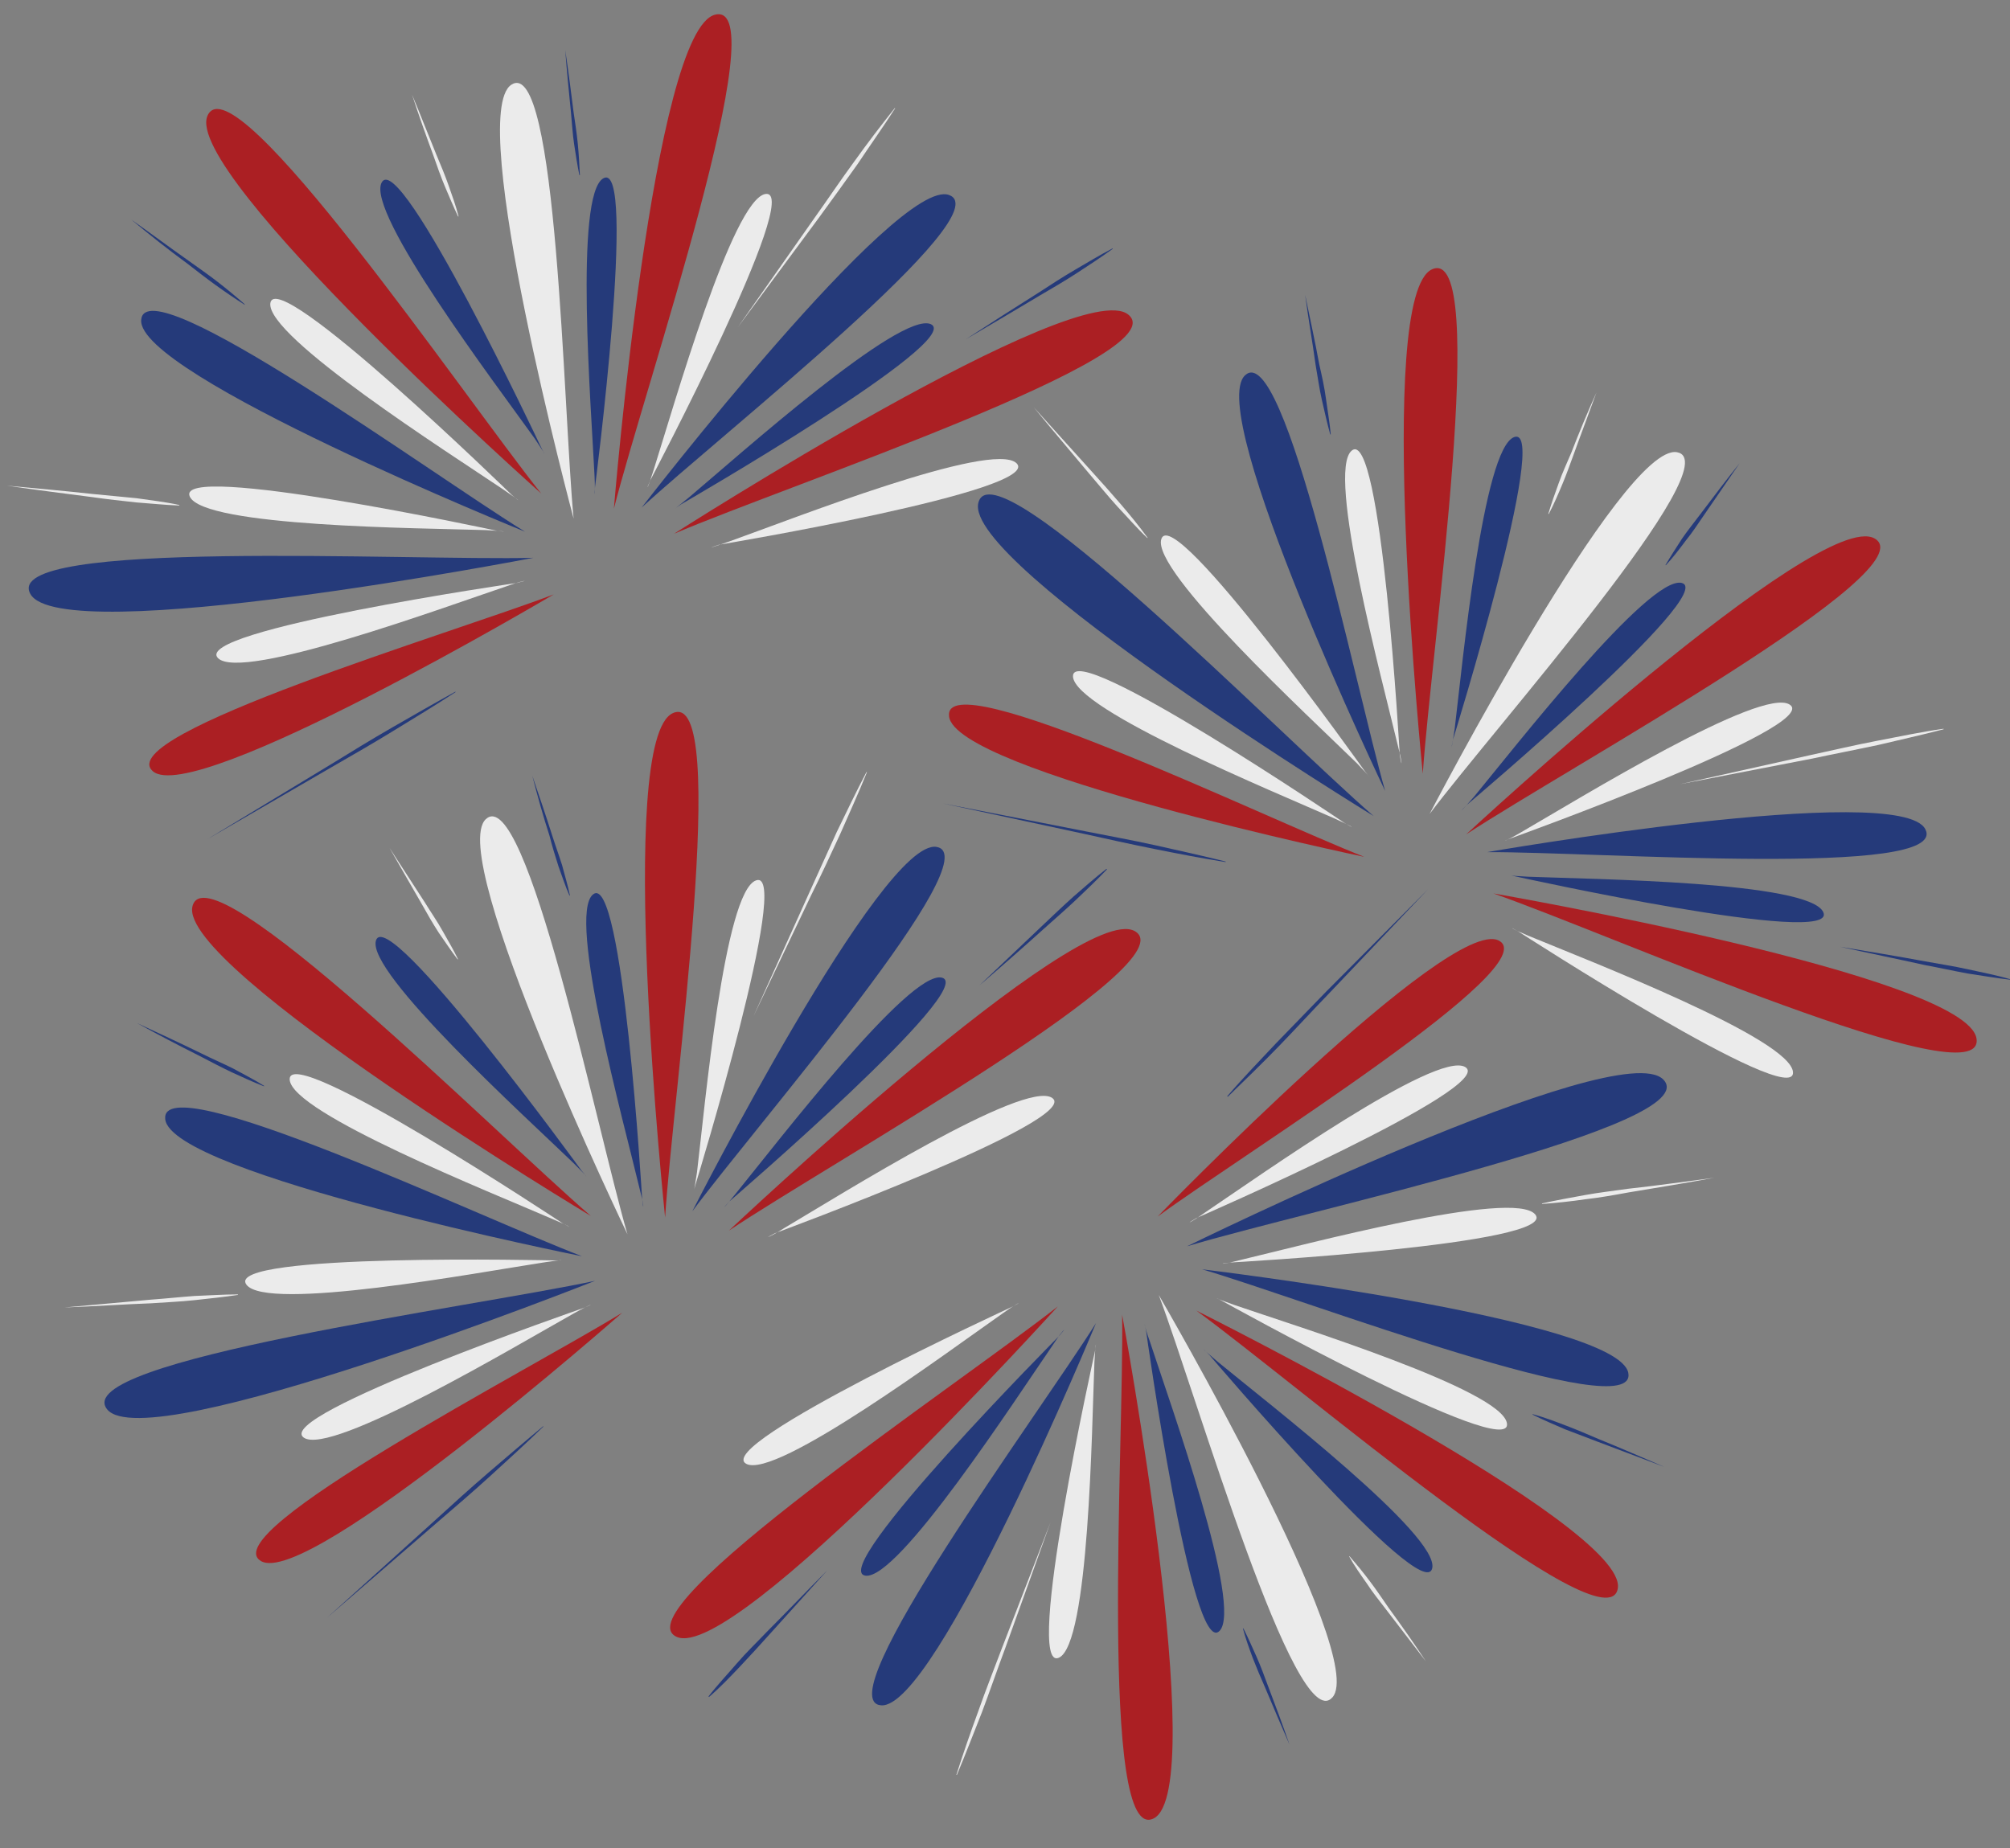 <?xml version="1.0" encoding="UTF-8"?>
<!DOCTYPE svg PUBLIC '-//W3C//DTD SVG 1.0//EN'
          'http://www.w3.org/TR/2001/REC-SVG-20010904/DTD/svg10.dtd'>
<svg height="353.5" preserveAspectRatio="xMidYMid meet" version="1.0" viewBox="67.9 95.9 384.4 353.5" width="384.4" xmlns="http://www.w3.org/2000/svg" xmlns:xlink="http://www.w3.org/1999/xlink" zoomAndPan="magnify"
><rect x="67.9" y="95.9" width="384.4" height="353.5" fill="#808080" stroke="none"/><g
  ><g id="change1_1"
    ><path d="M190.6,193c0,0,48.9-63.4,58.8-59.8C259.4,136.8,205.9,178.9,190.6,193z" fill="#253A7A"
    /></g
    ><g id="change2_1"
    ><path d="M196.8,198c0,0,77.6-49.7,86.9-41.9C293.1,163.8,218.8,188.6,196.8,198z" fill="#AB1F23"
    /></g
    ><g id="change1_2"
    ><path d="M196.8,193.3c0.2-0.1,1.2-0.9,2.8-2.2c9.6-8.1,40.4-35.7,46.3-33.2c6.8,3-47.8,34.5-47.8,34.5" fill="#253A7A"
    /></g
    ><g id="change3_1"
    ><path d="M203.9,200.6c0.2,0,1.4-0.4,3.4-1.1c11.8-4.2,50.3-19.4,55-15c5.4,5.2-56.9,15.6-56.9,15.6" fill="#EBEBEB"
    /></g
    ><g id="change3_2"
    ><path d="M177.6,195.1c0,0-20.7-77.3-11.9-83S175.6,174.4,177.6,195.1z" fill="#EBEBEB"
    /></g
    ><g id="change2_2"
    ><path d="M185.3,193.2c0,0,7.5-91.8,19.4-94.5C216.5,95.9,191.2,170,185.3,193.2z" fill="#AB1F23"
    /></g
    ><g id="change1_3"
    ><path d="M181.6,190.4c0.1-0.2,0.1-1.5,0-3.5c-0.6-12.5-3.9-53.8,1.7-56.9c6.5-3.6-1.6,59-1.6,59" fill="#253A7A"
    /></g
    ><g id="change3_3"
    ><path d="M191.7,189.1c0.2-0.2,0.6-1.4,1.2-3.3c3.8-12,15.1-51.8,21.4-52.8c7.4-1.1-22,54.7-22,54.7" fill="#EBEBEB"
    /></g
    ><g id="change1_4"
    ><path d="M168.3,197.6c0,0-74.2-30-73.4-40.5S150.6,186.7,168.3,197.6z" fill="#253A7A"
    /></g
    ><g id="change2_3"
    ><path d="M171.4,190.3c0,0-68.8-61.3-63.8-72.3S156.5,171.6,171.4,190.3z" fill="#AB1F23"
    /></g
    ><g id="change3_4"
    ><path d="M167,191.6c-0.1-0.2-1.2-0.9-2.9-2.1c-10.4-7-45.3-29.2-44.5-35.6c1-7.4,46.2,36.7,46.2,36.7" fill="#EBEBEB"
    /></g
    ><g id="change1_5"
    ><path d="M172,182.7c0-0.2-0.8-1.3-1.9-3c-7.3-10.2-32.3-43.2-29.2-48.9c3.5-6.6,30.4,50.5,30.4,50.5" fill="#253A7A"
    /></g
    ><g id="change2_4"
    ><path d="M173.8,209.6c0,0-68.9,40.8-76.7,33.8S154.4,217,173.8,209.6z" fill="#AB1F23"
    /></g
    ><g id="change1_6"
    ><path d="M169.9,202.6c0,0-90.4,17.5-96.2,6.9C67.9,198.9,146,203.2,169.9,202.6z" fill="#253A7A"
    /></g
    ><g id="change3_5"
    ><path d="M168.3,207c-0.2,0-1.5,0.3-3.4,1c-11.9,4-50.7,18.3-55.3,13.8c-5.3-5.3,57.2-14.4,57.2-14.4" fill="#EBEBEB"
    /></g
    ><g id="change3_6"
    ><path d="M164.3,197.6c-0.2-0.1-1.5-0.2-3.5-0.3c-12.5-0.4-53.9-0.6-56.6-6.4c-3.1-6.8,58.6,6.5,58.6,6.5" fill="#EBEBEB"
    /></g
    ><g id="change3_7"
    ><path d="M209,158.5l14.8-21.1c2.5-3.5,4.9-7.1,7.4-10.5c2.5-3.5,5.1-6.9,7.8-10.3l0.1,0c-2.3,3.6-4.8,7.1-7.2,10.7 c-2.5,3.5-5,7-7.5,10.4L209,158.5L209,158.5z" fill="#EBEBEB"
    /></g
    ><g id="change1_7"
    ><path d="M252.6,160.8c4.6-3,9.3-6,13.9-8.9c2.3-1.5,4.6-3,7-4.4c2.4-1.4,4.7-2.8,7.2-4.1l0,0.1 c-2.2,1.6-4.5,3.1-6.8,4.6c-2.3,1.5-4.7,2.9-7.1,4.3C262.1,155.2,257.4,158,252.6,160.8L252.6,160.8z" fill="#253A7A"
    /></g
    ><g id="change1_8"
    ><path d="M176,105.5c0.6,4,1.1,7.9,1.6,11.9c0.3,2,0.6,4,0.8,6c0.2,2,0.3,4,0.4,6l-0.1,0c-0.4-2-0.7-3.9-1-5.9 c-0.3-2-0.4-4-0.6-6C176.7,113.5,176.3,109.5,176,105.5L176,105.5z" fill="#253A7A"
    /></g
    ><g id="change3_8"
    ><path d="M146.7,114c1.6,3.8,3.1,7.7,4.7,11.6c0.8,1.9,1.6,3.8,2.3,5.8c0.7,2,1.4,3.9,1.9,5.9l-0.1,0 c-0.9-1.9-1.7-3.8-2.5-5.7c-0.8-1.9-1.5-3.9-2.2-5.9C149.4,121.9,148,118,146.7,114L146.7,114z" fill="#EBEBEB"
    /></g
    ><g id="change1_9"
    ><path d="M93,137.9c3.7,2.6,7.3,5.3,11,7.9c1.8,1.3,3.7,2.6,5.5,4c1.8,1.4,3.5,2.8,5.2,4.3l0,0.1 c-1.9-1.2-3.8-2.5-5.6-3.8c-1.8-1.3-3.6-2.7-5.4-4.1C100,143.6,96.5,140.8,93,137.9L93,137.9z" fill="#253A7A"
    /></g
    ><g id="change3_9"
    ><path d="M69.2,188.8c5.5,0.5,11,1,16.5,1.6c2.8,0.3,5.5,0.5,8.3,0.8c2.7,0.4,5.5,0.7,8.2,1.3l0,0.1 c-2.8-0.1-5.5-0.4-8.3-0.6c-2.8-0.3-5.5-0.6-8.3-1C80.2,190.3,74.7,189.6,69.2,188.8L69.2,188.8z" fill="#EBEBEB"
    /></g
    ><g id="change1_10"
    ><path d="M107.6,256.4l23.6-14.3c3.9-2.4,7.8-4.8,11.8-7.1c4-2.3,8-4.6,12-6.8l0,0.1c-3.8,2.5-7.8,4.9-11.7,7.3 c-3.9,2.4-7.9,4.7-11.9,7L107.6,256.4L107.6,256.4z" fill="#253A7A"
    /></g
  ></g
  ><g
  ><g id="change1_31"
    ><path d="M352.3,258.9c0,0,78.9-13.7,83.8-4.4C441,263.9,373.1,258.8,352.3,258.9z" fill="#253A7A"
    /></g
    ><g id="change2_13"
    ><path d="M353.5,266.8c0,0,90.7,15.7,92.4,27.8C447.6,306.5,376.1,274.7,353.5,266.8z" fill="#AB1F23"
    /></g
    ><g id="change1_32"
    ><path d="M356.6,263.3c0.2,0.1,1.5,0.2,3.5,0.3c12.5,0.5,53.9,0.9,56.5,6.8c3,6.8-58.6-6.8-58.6-6.8" fill="#253A7A"
    /></g
    ><g id="change3_28"
    ><path d="M357,273.4c0.2,0.2,1.3,0.7,3.2,1.5c11.6,4.8,50.2,19.7,50.6,26.1c0.5,7.4-52.5-26.9-52.5-26.9" fill="#EBEBEB"
    /></g
    ><g id="change3_29"
    ><path d="M341.3,251.6c0,0,36.9-71,47.3-69.2S353.8,235,341.3,251.6z" fill="#EBEBEB"
    /></g
    ><g id="change2_14"
    ><path d="M348.3,255.5c0,0,67.5-62.6,78.1-56.6C436.9,204.8,368.3,242.4,348.3,255.5z" fill="#AB1F23"
    /></g
    ><g id="change1_33"
    ><path d="M347.4,250.9c0.2-0.1,1.1-1.1,2.4-2.6c8-9.7,33.4-42.3,39.7-40.9c7.2,1.7-41,42.4-41,42.4" fill="#253A7A"
    /></g
    ><g id="change3_30"
    ><path d="M355.7,256.7c0.2,0,1.4-0.6,3.1-1.6c10.9-6.3,46.1-28,51.4-24.4c6.2,4.1-53.2,25.5-53.2,25.5" fill="#EBEBEB"
    /></g
    ><g id="change1_34"
    ><path d="M332.8,247.2c0,0-34.5-72.2-26.8-79.5C313.6,160.5,327.1,227.2,332.8,247.2z" fill="#253A7A"
    /></g
    ><g id="change2_15"
    ><path d="M340,243.9c0,0-9.3-91.6,1.8-96.5C352.9,142.6,341.6,220.1,340,243.9z" fill="#AB1F23"
    /></g
    ><g id="change3_31"
    ><path d="M335.9,241.9c0.1-0.2-0.2-1.5-0.7-3.5c-2.9-12.2-13.7-52.2-8.8-56.3c5.7-4.8,9.2,58.3,9.2,58.3" fill="#EBEBEB"
    /></g
    ><g id="change1_35"
    ><path d="M345.5,238.8c0.1-0.2,0.3-1.5,0.6-3.5c1.5-12.4,5.4-53.7,11.4-55.8c7-2.5-11.7,57.8-11.7,57.8" fill="#253A7A"
    /></g
    ><g id="change2_16"
    ><path d="M328.8,259.8c0,0-78.4-16.4-79.4-26.9C248.2,222.4,309.4,252.2,328.8,259.8z" fill="#AB1F23"
    /></g
    ><g id="change1_36"
    ><path d="M330.6,252c0,0-78.5-48.1-75.6-59.9C257.8,180.3,312.5,236.3,330.6,252z" fill="#253A7A"
    /></g
    ><g id="change3_32"
    ><path d="M326.4,254.1c-0.1-0.2-1.3-0.7-3.2-1.6c-11.5-5.1-49.8-20.8-50.1-27.2c-0.3-7.4,51.9,28,51.9,28" fill="#EBEBEB"
    /></g
    ><g id="change3_33"
    ><path d="M329.8,244.5c-0.1-0.2-1-1.1-2.4-2.6c-9-8.8-39.4-36.8-37.4-42.9c2.3-7.1,38.9,44.4,38.9,44.4" fill="#EBEBEB"
    /></g
    ><g id="change3_34"
    ><path d="M389.2,245.9l25.1-5.6c4.2-0.9,8.4-1.9,12.6-2.7c4.2-0.8,8.4-1.7,12.7-2.3l0,0.1c-4.2,1.1-8.3,2-12.5,3 c-4.2,0.9-8.4,1.7-12.6,2.6L389.2,245.9L389.2,245.9z" fill="#EBEBEB"
    /></g
    ><g id="change1_37"
    ><path d="M419.8,277c5.4,0.9,10.9,1.8,16.3,2.8c2.7,0.5,5.4,0.9,8.1,1.5c2.7,0.6,5.4,1.1,8.1,1.9l0,0.1 c-2.7-0.3-5.5-0.8-8.2-1.2c-2.7-0.5-5.4-1.1-8.1-1.6C430.6,279.3,425.2,278.2,419.8,277L419.8,277z" fill="#253A7A"
    /></g
    ><g id="change1_38"
    ><path d="M400.6,184.5c-2.3,3.3-4.5,6.6-6.8,9.9c-1.1,1.6-2.2,3.3-3.5,4.9c-1.2,1.6-2.4,3.2-3.8,4.7l-0.1,0 c1-1.7,2.1-3.4,3.2-5.1c1.1-1.6,2.4-3.2,3.6-4.8C395.7,190.8,398.1,187.6,400.6,184.5L400.6,184.5z" fill="#253A7A"
    /></g
    ><g id="change3_35"
    ><path d="M373.2,171c-1.4,3.9-2.9,7.8-4.3,11.7c-0.7,1.9-1.4,3.9-2.2,5.8c-0.8,1.9-1.6,3.8-2.6,5.7l-0.1,0 c0.6-2,1.3-4,2-5.9c0.7-2,1.6-3.9,2.4-5.8C369.9,178.6,371.5,174.8,373.2,171L373.2,171z" fill="#EBEBEB"
    /></g
    ><g id="change1_39"
    ><path d="M317.5,152.3c0.9,4.4,1.9,8.9,2.7,13.3c0.5,2.2,1,4.4,1.3,6.7c0.3,2.2,0.7,4.5,0.9,6.7l-0.1,0 c-0.6-2.2-1.1-4.4-1.6-6.6c-0.5-2.2-0.8-4.5-1.2-6.7C318.9,161.3,318.1,156.8,317.5,152.3L317.5,152.3z" fill="#253A7A"
    /></g
    ><g id="change3_36"
    ><path d="M265.6,173.8c3.7,4.1,7.4,8.2,11.1,12.3c1.9,2.1,3.7,4.1,5.5,6.2c1.8,2.1,3.6,4.3,5.2,6.5l-0.1,0 c-2-1.9-3.8-4-5.7-6c-1.9-2.1-3.6-4.2-5.4-6.3C272.7,182.3,269.1,178.1,265.6,173.8L265.6,173.8z" fill="#EBEBEB"
    /></g
    ><g id="change1_40"
    ><path d="M248.3,249.6l27.1,5.3c4.5,0.9,9,1.7,13.5,2.7c4.5,1,9,2,13.4,3.1l0,0.1c-4.5-0.7-9.1-1.6-13.6-2.5 c-4.5-0.9-9-1.9-13.5-2.9L248.3,249.6L248.3,249.6z" fill="#253A7A"
    /></g
  ></g
  ><g
  ><g id="change1_11"
    ><path d="M200.3,327.6c0,0,36.3-71.4,46.7-69.7C257.4,259.6,212.7,310.9,200.3,327.6z" fill="#253A7A"
    /></g
    ><g id="change2_5"
    ><path d="M207.3,331.3c0,0,67-63.2,77.6-57.3C295.5,279.9,227.2,318,207.3,331.3z" fill="#AB1F23"
    /></g
    ><g id="change1_12"
    ><path d="M206.4,326.8c0.2-0.1,1-1.1,2.3-2.7c7.9-9.7,33.1-42.6,39.3-41.2c7.3,1.6-40.6,42.8-40.6,42.8" fill="#253A7A"
    /></g
    ><g id="change3_10"
    ><path d="M214.8,332.5c0.2,0,1.4-0.6,3.1-1.7c10.8-6.4,45.9-28.4,51.2-24.9c6.2,4.1-53,25.9-53,25.9" fill="#EBEBEB"
    /></g
    ><g id="change3_11"
    ><path d="M187.9,332c0,0-34.7-72.1-27.1-79.4C168.5,245.4,182.1,312.1,187.9,332z" fill="#EBEBEB"
    /></g
    ><g id="change2_6"
    ><path d="M195.1,328.8c0,0-9.6-91.6,1.5-96.5C207.7,227.4,196.6,304.9,195.1,328.8z" fill="#AB1F23"
    /></g
    ><g id="change1_13"
    ><path d="M190.9,326.7c0.1-0.2-0.2-1.5-0.7-3.5c-2.9-12.2-13.9-52.1-8.9-56.2c5.7-4.8,9.4,58.2,9.4,58.2" fill="#253A7A"
    /></g
    ><g id="change3_12"
    ><path d="M200.6,323.6c0.1-0.2,0.3-1.5,0.6-3.5c1.5-12.4,5.2-53.7,11.3-55.8c7-2.5-11.5,57.9-11.5,57.9" fill="#EBEBEB"
    /></g
    ><g id="change1_14"
    ><path d="M179.2,336.2c0,0-78.5-15.7-79.7-26.2S159.8,328.8,179.2,336.2z" fill="#253A7A"
    /></g
    ><g id="change2_7"
    ><path d="M180.9,328.5c0,0-78.9-47.4-76.2-59.2C107.5,257.4,162.8,312.9,180.9,328.5z" fill="#AB1F23"
    /></g
    ><g id="change3_13"
    ><path d="M176.8,330.6c-0.2-0.2-1.3-0.7-3.2-1.5c-11.5-5-50-20.3-50.3-26.7c-0.4-7.4,52.2,27.5,52.2,27.5" fill="#EBEBEB"
    /></g
    ><g id="change1_15"
    ><path d="M180.1,321c-0.1-0.2-1-1.1-2.5-2.6c-9-8.7-39.7-36.5-37.8-42.6c2.2-7.1,39.3,44,39.3,44" fill="#253A7A"
    /></g
    ><g id="change2_8"
    ><path d="M186.9,347c0,0-60.1,52.9-69.1,47.5C108.7,389.1,169.2,357.9,186.9,347z" fill="#AB1F23"
    /></g
    ><g id="change1_16"
    ><path d="M181.7,340.9c0,0-85.6,34-93.3,24.6C80.8,356.2,158.4,345.9,181.7,340.9z" fill="#253A7A"
    /></g
    ><g id="change3_14"
    ><path d="M180.9,345.5c-0.2,0-1.4,0.6-3.2,1.6c-10.9,6.1-46.5,27.4-51.7,23.8c-6.1-4.2,53.5-24.8,53.5-24.8" fill="#EBEBEB"
    /></g
    ><g id="change3_15"
    ><path d="M175.3,337c-0.2-0.1-1.5,0.1-3.5,0.4c-12.4,1.9-53.1,9.5-56.8,4.2c-4.3-6.1,58.8-4.6,58.8-4.6" fill="#EBEBEB"
    /></g
    ><g id="change3_16"
    ><path d="M212,290.3l10.6-23.5c1.8-3.9,3.5-7.8,5.3-11.7c1.9-3.9,3.7-7.7,5.7-11.5l0.1,0c-1.6,4-3.4,7.9-5.1,11.8 c-1.8,3.9-3.6,7.8-5.5,11.6L212,290.3L212,290.3z" fill="#EBEBEB"
    /></g
    ><g id="change1_17"
    ><path d="M255.2,284.4c4-3.8,8-7.6,12-11.4c2-1.9,4-3.8,6-5.6c2.1-1.8,4.1-3.6,6.3-5.3l0.1,0.1 c-1.9,2-3.9,3.9-5.9,5.8c-2,1.9-4.1,3.7-6.1,5.5C263.5,277.2,259.4,280.8,255.2,284.4L255.2,284.4z" fill="#253A7A"
    /></g
    ><g id="change1_18"
    ><path d="M169.7,244.3c1.3,3.8,2.6,7.6,3.8,11.4c0.6,1.9,1.3,3.8,1.9,5.7c0.5,1.9,1.1,3.9,1.5,5.8l-0.1,0 c-0.8-1.8-1.4-3.7-2.1-5.6c-0.6-1.9-1.2-3.8-1.7-5.8C171.8,252.1,170.7,248.2,169.7,244.3L169.7,244.3z" fill="#253A7A"
    /></g
    ><g id="change3_17"
    ><path d="M142.4,258.1c2.3,3.5,4.5,7,6.8,10.5c1.1,1.8,2.3,3.5,3.3,5.3c1,1.8,2.1,3.6,3,5.5l-0.1,0 c-1.3-1.7-2.4-3.4-3.6-5.1c-1.1-1.7-2.2-3.6-3.2-5.4C146.6,265.4,144.5,261.8,142.4,258.1L142.4,258.1z" fill="#EBEBEB"
    /></g
    ><g id="change1_19"
    ><path d="M94.1,291.6c4.1,1.9,8.2,3.8,12.3,5.8c2,1,4.1,1.9,6.1,2.9c2,1.1,4,2.1,5.9,3.3l0,0.1 c-2.1-0.8-4.2-1.8-6.2-2.7c-2.1-1-4-2-6.1-3.1C102.1,295.9,98.1,293.8,94.1,291.6L94.1,291.6z" fill="#253A7A"
    /></g
    ><g id="change3_18"
    ><path d="M80.2,346c5.5-0.5,11-1,16.6-1.5c2.8-0.2,5.5-0.5,8.3-0.7c2.8-0.1,5.5-0.3,8.3-0.3l0,0.1 c-2.7,0.4-5.5,0.7-8.3,1c-2.8,0.3-5.5,0.4-8.3,0.6C91.3,345.4,85.7,345.8,80.2,346L80.2,346z" fill="#EBEBEB"
    /></g
    ><g id="change1_20"
    ><path d="M130.5,405.3l20.5-18.5c3.4-3.1,6.8-6.2,10.3-9.2c3.5-3,7-6,10.5-8.9l0,0.1c-3.3,3.2-6.7,6.3-10.1,9.4 c-3.4,3.1-6.9,6.1-10.4,9.1L130.5,405.3L130.5,405.3z" fill="#253A7A"
    /></g
  ></g
  ><g
  ><g id="change1_21"
    ><path d="M277.5,349c0,0-30.6,74-41.1,73.1C225.9,421.3,266.4,366.6,277.5,349z" fill="#253A7A"
    /></g
    ><g id="change2_9"
    ><path d="M270.2,345.8c0,0-61.8,68.3-72.9,63.2C186.3,404,251.4,360.6,270.2,345.8z" fill="#AB1F23"
    /></g
    ><g id="change1_22"
    ><path d="M271.4,350.3c-0.2,0.1-1,1.1-2.1,2.8c-7.1,10.3-29.6,45.1-35.9,44.2c-7.4-1.1,37.1-45.9,37.1-45.9" fill="#253A7A"
    /></g
    ><g id="change3_19"
    ><path d="M262.7,345.2c-0.2,0-1.3,0.7-3,1.9c-10.3,7.2-43.5,31.9-49.1,28.8c-6.5-3.6,50.8-30,50.8-30" fill="#EBEBEB"
    /></g
    ><g id="change3_20"
    ><path d="M289.5,343.6c0,0,40.3,69.2,33.2,77C315.7,428.4,296.8,363,289.5,343.6z" fill="#EBEBEB"
    /></g
    ><g id="change2_10"
    ><path d="M282.5,347.4c0,0,16.8,90.5,6.1,96.3C278,449.4,282.9,371.3,282.5,347.4z" fill="#AB1F23"
    /></g
    ><g id="change1_23"
    ><path d="M286.8,349.1c0,0.2,0.3,1.5,1,3.4c3.9,11.9,17.9,50.9,13.3,55.4c-5.3,5.2-14-57.3-14-57.3" fill="#253A7A"
    /></g
    ><g id="change3_21"
    ><path d="M277.5,353c-0.1,0.2-0.2,1.5-0.3,3.5c-0.5,12.5-1,53.9-6.8,56.5c-6.8,3,6.9-58.6,6.9-58.6" fill="#EBEBEB"
    /></g
    ><g id="change1_24"
    ><path d="M297.8,338.7c0,0,79.5,9.5,81.5,19.8C381.3,368.9,317.8,344.6,297.8,338.7z" fill="#253A7A"
    /></g
    ><g id="change2_11"
    ><path d="M296.7,346.6c0,0,82.4,41.1,80.6,53.1S316,360.7,296.7,346.6z" fill="#AB1F23"
    /></g
    ><g id="change3_22"
    ><path d="M300.6,344.2c0.2,0.2,1.4,0.6,3.3,1.3c11.9,4.1,51.4,16.3,52.2,22.7c1,7.4-54.2-23.3-54.2-23.3" fill="#EBEBEB"
    /></g
    ><g id="change1_25"
    ><path d="M298.1,354c0.1,0.2,1.1,1,2.7,2.4c9.7,8,42.5,33.3,41,39.5c-1.7,7.3-42.6-40.8-42.6-40.8" fill="#253A7A"
    /></g
    ><g id="change2_12"
    ><path d="M289.3,328.6c0,0,55.7-57.5,65.2-52.8C363.9,280.5,306.1,316.3,289.3,328.6z" fill="#AB1F23"
    /></g
    ><g id="change1_26"
    ><path d="M294.9,334.3c0,0,82.6-40.6,91.1-31.9S317.8,327.4,294.9,334.3z" fill="#253A7A"
    /></g
    ><g id="change3_23"
    ><path d="M295.4,329.7c0.2,0,1.3-0.7,3-1.9c10.4-7,44.2-31,49.7-27.8c6.5,3.7-51.4,28.9-51.4,28.9" fill="#EBEBEB"
    /></g
    ><g id="change3_24"
    ><path d="M301.7,337.6c0.2,0.1,1.5-0.2,3.5-0.7c12.2-2.9,52.2-13.6,56.3-8.7c4.8,5.7-58.3,9.2-58.3,9.2" fill="#EBEBEB"
    /></g
    ><g id="change3_25"
    ><path d="M268.8,387.1l-8.7,24.2c-1.5,4-2.9,8.1-4.4,12.1c-1.6,4-3.1,8-4.8,12l-0.1,0c1.3-4.1,2.7-8.1,4.2-12.2 c1.4-4,3-8,4.5-12L268.8,387.1L268.8,387.1z" fill="#EBEBEB"
    /></g
    ><g id="change1_27"
    ><path d="M226.1,396.3c-3.7,4.1-7.4,8.2-11.1,12.3c-1.8,2-3.7,4.1-5.6,6.1c-1.9,2-3.8,4-5.9,5.8l-0.1-0.1 c1.7-2.2,3.6-4.2,5.4-6.3c1.8-2.1,3.8-4,5.7-6C218.4,404.2,222.2,400.2,226.1,396.3L226.1,396.3z" fill="#253A7A"
    /></g
    ><g id="change1_28"
    ><path d="M314.5,429.6c-1.6-3.7-3.2-7.4-4.7-11c-0.8-1.8-1.6-3.7-2.3-5.5c-0.7-1.9-1.4-3.8-1.9-5.7l0.1,0 c0.9,1.8,1.7,3.6,2.5,5.4c0.8,1.8,1.5,3.7,2.2,5.6C311.8,422.1,313.2,425.8,314.5,429.6L314.5,429.6z" fill="#253A7A"
    /></g
    ><g id="change3_26"
    ><path d="M340.6,413.7c-2.5-3.3-5.1-6.6-7.6-9.9c-1.3-1.7-2.6-3.3-3.7-5c-1.2-1.7-2.4-3.4-3.4-5.2l0.1,0 c1.4,1.6,2.7,3.2,3.9,4.8c1.3,1.7,2.4,3.4,3.6,5.1C335.9,406.8,338.3,410.2,340.6,413.7L340.6,413.7z" fill="#EBEBEB"
    /></g
    ><g id="change1_29"
    ><path d="M386.2,376.5c-4.2-1.6-8.5-3.2-12.7-4.8c-2.1-0.8-4.2-1.6-6.3-2.4c-2.1-0.9-4.2-1.8-6.2-2.8l0-0.1 c2.2,0.6,4.3,1.4,6.4,2.2c2.1,0.8,4.2,1.7,6.3,2.6C377.9,372.9,382,374.7,386.2,376.5L386.2,376.5z" fill="#253A7A"
    /></g
    ><g id="change3_27"
    ><path d="M395.7,321.2c-5.5,1-10.9,1.9-16.4,2.8c-2.7,0.5-5.5,1-8.2,1.3c-2.7,0.4-5.5,0.7-8.3,0.9l0-0.1 c2.7-0.6,5.4-1.1,8.2-1.6c2.7-0.5,5.5-0.8,8.2-1.2C384.8,322.7,390.2,321.9,395.7,321.2L395.7,321.2z" fill="#EBEBEB"
    /></g
    ><g id="change1_30"
    ><path d="M341,266l-19,20c-3.2,3.3-6.3,6.7-9.5,10c-3.2,3.3-6.5,6.5-9.8,9.7l-0.1-0.1c3-3.5,6.2-6.8,9.3-10.1 c3.2-3.3,6.4-6.6,9.6-9.9L341,266L341,266z" fill="#253A7A"
    /></g
  ></g
></svg
>

